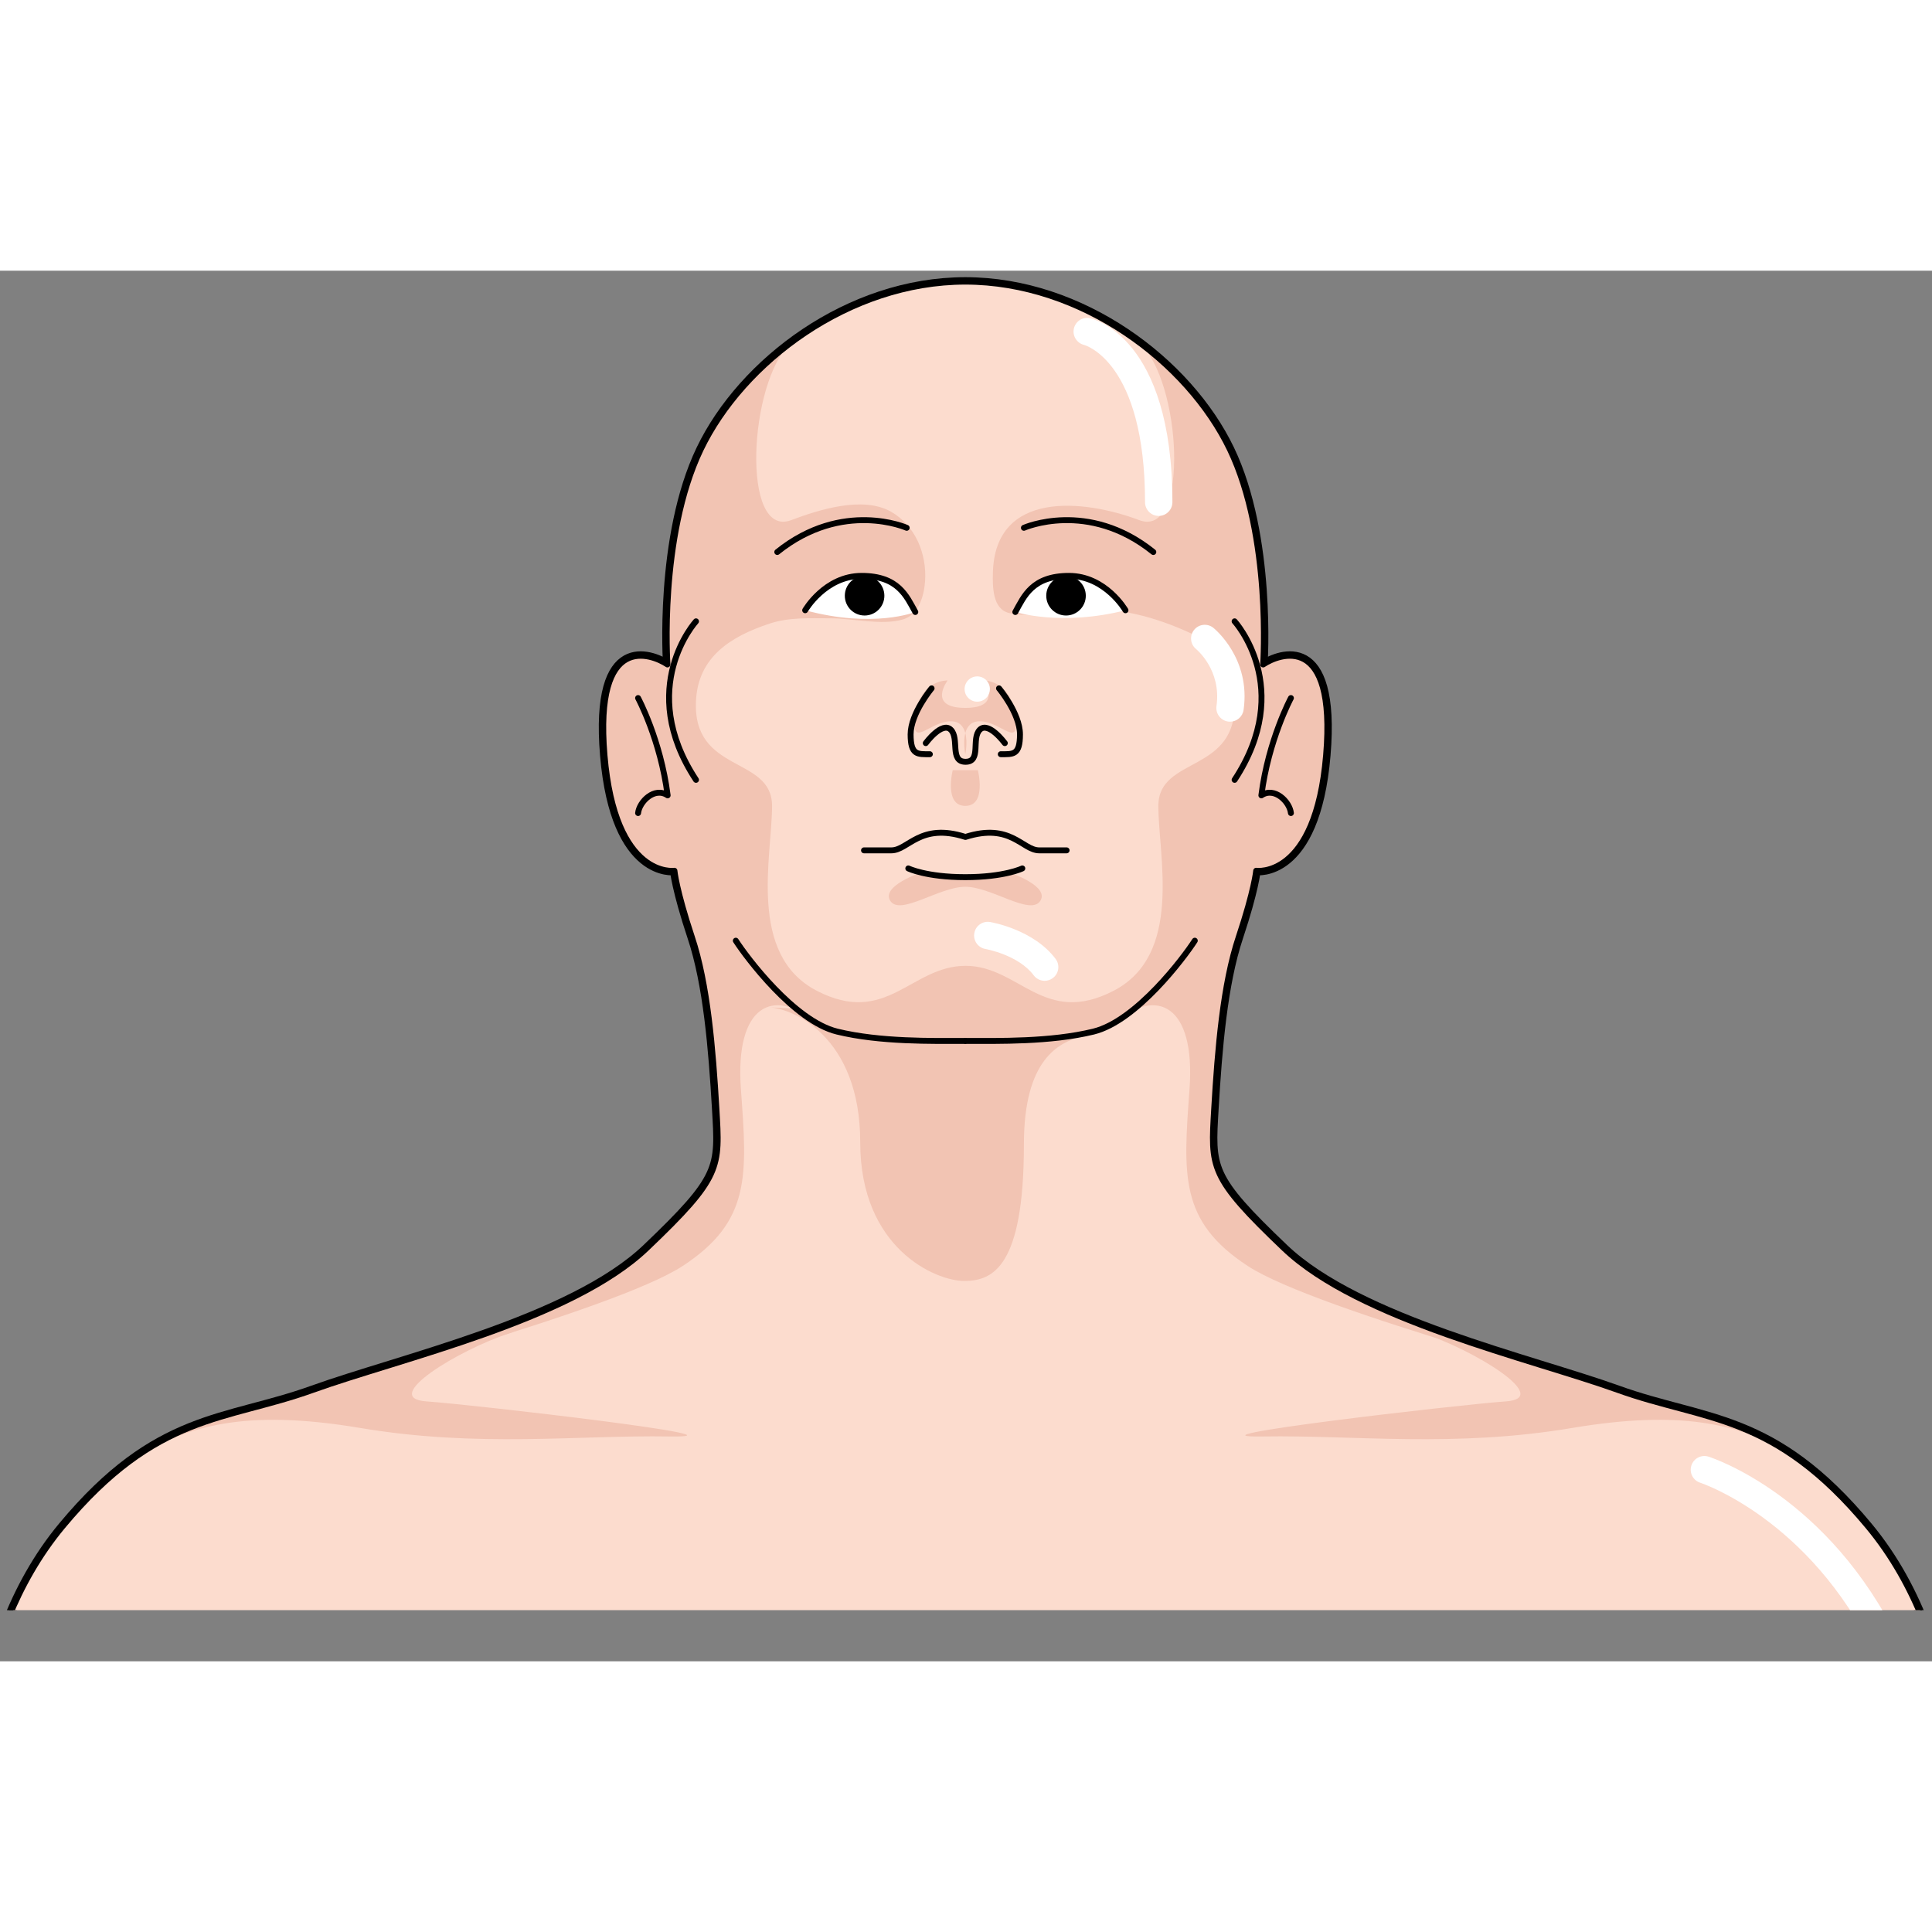 <?xml version="1.0" encoding="utf-8"?>
<!-- Created by: Science Figures, www.sciencefigures.org, Generator: Science Figures Editor -->
<!DOCTYPE svg PUBLIC "-//W3C//DTD SVG 1.0//EN" "http://www.w3.org/TR/2001/REC-SVG-20010904/DTD/svg10.dtd">
<svg version="1.0" id="Layer_1" xmlns="http://www.w3.org/2000/svg" xmlns:xlink="http://www.w3.org/1999/xlink" 
	 width="800px" height="800px" viewBox="0 0 652.814 469.878" enable-background="new 0 0 652.814 469.878"
	 xml:space="preserve">
<rect x="0" y="0" width="652.814" height="469.878" fill="#808080" stroke="none"/>
<symbol  id="New_Symbol_4_1_" viewBox="-326.407 -234.938 652.814 469.878">
	<g>
		<defs>
			<polygon id="SVGID_1_" points="326.407,234.939 -326.407,234.939 -326.407,-217.649 326.407,-217.649 			"/>
		</defs>
		<clipPath id="SVGID_2_">
			<use xlink:href="#SVGID_1_"  overflow="visible"/>
		</clipPath>
		<g clip-path="url(#SVGID_2_)">
			<path fill="#C49D89" d="M322.423-217.649c-4.271,9.878-9.852,19.529-17.148,28.313c-31.9,38.394-54.936,35.439-84.479,46.076
				c-29.535,10.635-87.422,23.625-112.83,47.846C82.567-71.198,83.155-68.243,84.339-48.158c1.178,20.089,2.957,41.946,8.273,57.89
				c5.318,15.955,5.906,22.449,5.906,22.449s20.078-2.949,23.629,38.995c3.543,41.935-15.949,34.263-21.268,30.712
				c0,0,2.953,43.123-11.221,72.665c-14.182,29.528-50.063,56.693-89.424,56.693c-39.354,0-75.244-27.165-89.414-56.693
				c-14.189-29.542-11.229-72.665-11.229-72.665c-5.316,3.551-24.82,11.223-21.27-30.712c3.545-41.944,23.631-38.995,23.631-38.995
				s0.592-6.494,5.904-22.449c5.318-15.943,7.09-37.801,8.271-57.89c1.184-20.085,1.771-23.04-23.627-47.257
				c-25.4-24.221-83.291-37.211-112.834-47.846c-29.527-10.637-52.566-7.683-84.469-46.076c-7.297-8.783-12.879-18.435-17.15-28.313
				H322.423z"/>
			<g>
				<g>
					<path fill="#BA8E79" d="M107.499-95.415c-25.4,24.217-24.813,27.172-23.631,47.257c1.18,20.089,2.959,41.946,8.275,57.89
						c5.316,15.955,5.906,22.449,5.906,22.449s20.076-2.949,23.625,38.995c3.545,41.935-15.949,34.263-21.264,30.712
						c0,0,2.953,43.123-11.223,72.665c-6.373,13.271-17.15,26.039-30.654,36.101c14.33-12.785,17.111-66.443,0.002-59.998
						c-11.259,4.24-37.326,12.008-45.543-1.545c-3.462-5.71-3.301-15.893-1.642-22.1c1.692-6.328,5.933-7.439,12.163-7.473
						c8.984-0.049,18.553,2.641,27.427,0.453c10.534-2.6,20.476-8.909,30.29-13.402c8.902-4.074,11.32-15.53,8.792-24.609
						C86.31,68.646,64.997,68.354,64.997,54.104c0-16.99,8.422-50.321-15.156-62.495C26.302-20.542,18.04-0.008-0.146,0.066
						c-0.012,0-0.025-0.003-0.043-0.003c-0.014,0-0.027,0.003-0.041-0.006c-18.344-0.065-26.605-20.6-50.146-8.448
						C-73.952,3.783-65.53,37.114-65.53,54.104c0,16.992-26.969,10.805-25.699,35.577c0.576,11.225,7.027,19.41,16.637,24.815
						c12.918,7.266,31.252,6.893,45.557,5.922c11.171-0.758,19.867,0.117,21.953,12.897c5.091,31.185-34.719,23.845-51.984,17.339
						c-17.063-6.428-14.341,46.903-0.119,59.881c-13.406-10.046-24.123-22.767-30.465-35.983
						c-14.186-29.542-11.225-72.665-11.225-72.665c-5.32,3.551-24.82,11.223-21.271-30.712
						c3.547-41.944,23.633-38.995,23.633-38.995s0.592-6.494,5.902-22.449c5.32-15.943,7.09-37.801,8.273-57.89
						c1.182-20.085,1.77-23.04-23.627-47.257c-25.4-24.221-83.291-37.211-112.836-47.846c-0.512-0.186-1.016-0.34-1.525-0.529
						c0,0,103.324,27.236,126.547,42.393c23.219,15.156,21.828,30.733,19.723,59.785c-2.104,29.051,11.535,33.801,24.262,23.129
						c12.646-10.605,51.137-6.885,51.607-6.842c0.467-0.043,38.805-3.764,51.453,6.842c12.725,10.672,26.363,5.922,24.26-23.129
						c-2.105-29.052-3.496-44.629,19.727-59.785c23.217-15.156,126.541-42.393,126.541-42.393s0,0.029,0,0.031
						c-0.49,0.174-0.969,0.319-1.467,0.498C190.792-132.626,132.903-119.636,107.499-95.415z"/>
					<path fill="#BA8E79" d="M14.694,31.581c-6.586-2.168-14.928-1.563-14.928-1.563s-8.346-0.605-14.932,1.563
						c0,0-13.742-4.568-10.373-9.622c3.371-5.053,16.504,4.812,25.305,4.812s21.932-9.864,25.301-4.812
						C28.435,27.013,14.694,31.581,14.694,31.581z"/>
					<path fill="#BA8E79" d="M4.015,66.165h-4.248h-4.25c0,0-3.037-12.061,4.25-12.061C7.05,54.104,4.015,66.165,4.015,66.165z"/>
					<g>
						<path fill="#BA8E79" d="M-0.233,71.559c0,0,0.852,3.958,0,7.153C-1.089,75.517-0.233,71.559-0.233,71.559z"/>
						<path fill="#BA8E79" d="M16.663,84.85c-1.701,12.048-10.92,11.628-10.92,11.628s7.031-9.263-5.977-9.263
							c-13.014,0-5.982,9.263-5.982,9.263s-9.215,0.42-10.918-11.628s4.648-2.164,12.021-2.164c2.971,0,4.299-1.817,4.879-3.974
							c0.574,2.156,1.902,3.974,4.875,3.974C12.015,82.686,18.366,72.802,16.663,84.85z"/>
					</g>
					<path fill="#BA8E79" d="M-67.259-13.938c8.525,0,31.52-9.824,31.52-45.661c0-35.839,25.471-46.821,35.125-46.821
						s20.182,4.625,20.182,46.242c0,28.902,11.984,34.16,19.035,36.305c0,0-50.426,11.668-61.67,9.936
						C-34.31-15.669-67.259-13.938-67.259-13.938z"/>
				</g>
				<g>
					<path fill="#E4BFB0" d="M67.86,153.731c-2.557,0-4.625,2.07-4.625,4.625c0,47.535-20.383,53.096-20.592,53.145
						c-2.447,0.602-4.006,3.063-3.451,5.52c0.551,2.459,2.92,4.021,5.402,3.523c1.139-0.235,27.889-6.386,27.889-62.188
						C72.483,155.802,70.417,153.731,67.86,153.731z"/>
					<path fill="#E4BFB0" d="M89.222,82.553c-0.219,0-0.439,0.016-0.66,0.048c-2.531,0.361-4.285,2.704-3.924,5.232
						c1.742,12.189-6.77,19.154-6.855,19.224c-1.99,1.595-2.318,4.505-0.723,6.499c1.598,1.99,4.502,2.318,6.504,0.723
						c0.518-0.416,12.711-10.393,10.23-27.756C93.466,84.217,91.487,82.553,89.222,82.553z"/>
					<path fill="#E4BFB0" d="M8.069,93.583c0-2.359-1.914-4.271-4.271-4.271s-4.271,1.912-4.271,4.271
						c0,2.36,1.914,4.271,4.271,4.271S8.069,95.943,8.069,93.583z"/>
					<path fill="#E4BFB0" d="M26.581-4.999c-1.41,0-2.795,0.641-3.703,1.852C17.694,3.769,6.696,5.725,6.585,5.745
						c-2.512,0.43-4.211,2.816-3.781,5.329c0.42,2.517,2.783,4.206,5.311,3.79c0.6-0.1,14.732-2.553,22.16-12.465
						c1.537-2.045,1.119-4.941-0.926-6.474C28.519-4.698,27.544-4.999,26.581-4.999z"/>
					<path fill="#E4BFB0" d="M311.161-234.938c-1.719,0-3.367,0.959-4.166,2.61c-22.002,45.471-58.535,57.608-58.9,57.726
						c-2.436,0.777-3.777,3.381-2.996,5.814c0.779,2.43,3.361,3.771,5.813,2.995c1.654-0.528,40.697-13.504,64.412-62.507
						c1.109-2.299,0.148-5.066-2.15-6.18C312.522-234.792,311.837-234.938,311.161-234.938z"/>
				</g>
				<path fill="#BA8E79" d="M220.325-143.261c-17.426,6.273-44.697,13.392-69.367,23.129c-0.754-1.5,0.098-2.883,3.498-3.988
					c16.834-5.479,44.002-21.869,28.014-22.991c-15.99-1.123-113.064-12.345-82.01-11.854c31.057,0.491,64.334-3.857,104.408,2.877
					c37.418,6.289,55.406,0.833,70.732-6.838C257.013-151.468,240.128-150.39,220.325-143.261z M-182.343-147.111
					c-15.99,1.122,11.178,17.513,28.012,22.991c3.547,1.152,4.336,2.607,3.4,4.184c-24.803-9.839-52.32-17.008-69.871-23.324
					c-18.301-6.595-34.111-7.98-51.082-17.215l-6.471-3.904c-0.057-0.039-0.113-0.082-0.174-0.119
					c16.053,8.459,33.857,15.119,73.787,8.41c40.074-6.734,73.352-2.386,104.406-2.877
					C-69.276-159.456-166.351-148.234-182.343-147.111z"/>
				
					<path fill="none" stroke="#8A543E" stroke-width="2" stroke-linecap="round" stroke-linejoin="round" stroke-miterlimit="10" d="
					M-91.229,116.462c0,0-20.482-22.449,0-53.56"/>
				
					<path fill="none" stroke="#8A543E" stroke-width="2" stroke-linecap="round" stroke-linejoin="round" stroke-miterlimit="10" d="
					M90.761,116.462c0,0,20.475-22.449,0-53.56"/>
				
					<path fill="none" stroke="#8A543E" stroke-width="2" stroke-linecap="round" stroke-linejoin="round" stroke-miterlimit="10" d="
					M-77.782,8.554c3.551-5.515,19.693-27.171,34.256-30.721c14.58-3.541,32.145-3.152,43.164-3.152"/>
				<path fill="#FFFFFF" d="M-54.343,120.204c0,0,6.691,11.615,19.09,11.615c12.408,0,15.166-6.896,18.119-12.205
					C-17.134,119.614-31.231,113.968-54.343,120.204z"/>
				
					<path fill="none" stroke="#000000" stroke-width="2" stroke-linecap="round" stroke-linejoin="round" stroke-miterlimit="10" d="
					M-54.343,120.204c0,0,6.691,11.615,19.09,11.615c12.408,0,15.166-6.896,18.119-12.205"/>
				<path d="M-27.583,125.11c0-3.691-2.99-6.682-6.684-6.682c-3.689,0-6.68,2.99-6.68,6.682c0,3.697,2.99,6.686,6.68,6.686
					C-30.573,131.796-27.583,128.808-27.583,125.11z"/>
				
					<path fill="none" stroke="#8A543E" stroke-width="2" stroke-linecap="round" stroke-linejoin="round" stroke-miterlimit="10" d="
					M-11.624,93.813c0,0-7.09-8.463-7.09-15.557c0-7.081,2.371-6.693,6.504-6.693"/>
				
					<path fill="none" stroke="#8A543E" stroke-width="2" stroke-linecap="round" stroke-linejoin="round" stroke-miterlimit="10" d="
					M77.312,8.554C73.771,3.039,57.624-18.617,43.05-22.167c-14.563-3.541-32.131-3.152-43.164-3.152"/>
				<path fill="#FFFFFF" d="M53.884,120.204c0,0-6.693,11.615-19.098,11.615c-12.406,0-15.166-6.896-18.119-12.205
					C16.667,119.614,32.11,114.683,53.884,120.204z"/>
				
					<path fill="none" stroke="#000000" stroke-width="2" stroke-linecap="round" stroke-linejoin="round" stroke-miterlimit="10" d="
					M53.884,120.204c0,0-6.693,11.615-19.098,11.615c-12.406,0-15.166-6.896-18.119-12.205"/>
				<path d="M27.116,125.11c0-3.691,2.994-6.682,6.682-6.682c3.691,0,6.682,2.99,6.682,6.682c0,3.697-2.99,6.686-6.682,6.686
					C30.11,131.796,27.116,128.808,27.116,125.11z"/>
				
					<path fill="none" stroke="#8A543E" stroke-width="2" stroke-linecap="round" stroke-linejoin="round" stroke-miterlimit="10" d="
					M11.155,93.813c0,0,7.084-8.463,7.084-15.557c0-7.081-2.363-6.693-6.488-6.693"/>
				
					<path fill="none" stroke="#8A543E" stroke-width="2" stroke-linecap="round" stroke-linejoin="round" stroke-miterlimit="10" d="
					M13.12,75.308c0,0-5.506,7.483-8.463,4.521C1.706,76.88,5.315,69.001-0.146,69.001c-5.455,0-2.021,7.879-4.975,10.828
					c-2.961,2.962-8.471-4.521-8.471-4.521"/>
				
					<path fill="none" stroke="#8A543E" stroke-width="2" stroke-linecap="round" stroke-linejoin="round" stroke-miterlimit="10" d="
					M-34.462,39.077c1.895,0,6.645,0,9.256,0c5.711,0,9.664,9.451,25.018,4.529c15.344,4.922,19.219-4.529,24.932-4.529
					c2.605,0,7.363,0,9.252,0"/>
				
					<path fill="none" stroke="#8A543E" stroke-width="2" stroke-linecap="round" stroke-linejoin="round" stroke-miterlimit="10" d="
					M19.03,32.972c0,0-6.041-2.953-19.264-2.953c-13.229,0-19.262,2.953-19.262,2.953"/>
				
					<path fill="none" stroke="#8A543E" stroke-width="2" stroke-linecap="round" stroke-linejoin="round" stroke-miterlimit="10" d="
					M-20.04,148.063c0,0-21.619,9.604-43.73-8.176"/>
				
					<path fill="none" stroke="#8A543E" stroke-width="2" stroke-linecap="round" stroke-linejoin="round" stroke-miterlimit="10" d="
					M19.567,148.063c0,0,21.619,9.604,43.727-8.176"/>
			</g>
		</g>
		<g clip-path="url(#SVGID_2_)">
			<path fill="none" stroke="#8A543E" stroke-width="2" stroke-miterlimit="10" d="M109.936,90.069c0,0-7.593-14.107-9.983-32.878
				c4.435,2.984,9.559-2.135,9.983-5.978"/>
			<path fill="none" stroke="#8A543E" stroke-width="2" stroke-miterlimit="10" d="M-110.653,90.069c0,0,7.599-14.107,9.988-32.878
				c-4.439,2.984-9.563-2.135-9.988-5.978"/>
		</g>
	</g>
</symbol>
<g id="New_Symbol_2_1_">
</g>
<g id="New_Symbol_2">
</g>
<g id="New_Symbol_3">
</g>
<g id="New_Symbol_3_1_">
</g>
<g id="New_Symbol_4">
</g>
<g>
	<defs>
		<rect id="SVGID_5_" width="652.814" height="452.589"/>
	</defs>
	<clipPath id="SVGID_4_">
		<use xlink:href="#SVGID_5_"  overflow="visible"/>
	</clipPath>
	<g clip-path="url(#SVGID_4_)">
		<path fill="none" stroke="#000000" stroke-width="3" stroke-linecap="round" stroke-linejoin="round" stroke-miterlimit="10" d="
			M651.066,459.295c-4.525-12.192-10.914-24.255-19.855-35.019c-31.9-38.394-54.936-35.439-84.479-46.076
			c-29.533-10.635-87.422-23.625-112.826-47.846c-25.4-24.217-24.813-27.172-23.631-47.257c1.18-20.089,2.959-41.946,8.275-57.89
			c5.316-15.955,5.906-22.449,5.906-22.449s20.076,2.949,23.625-38.995c3.545-41.935-15.949-34.263-21.264-30.712
			c0,0,2.953-43.123-11.223-72.665c-14.18-29.528-50.063-56.693-89.422-56.693c-39.354,0-75.246,27.165-89.418,56.693
			c-14.186,29.542-11.225,72.665-11.225,72.665c-5.32-3.551-24.82-11.223-21.271,30.712c3.547,41.944,23.633,38.995,23.633,38.995
			s0.592,6.494,5.902,22.449c5.32,15.943,7.09,37.801,8.273,57.89c1.182,20.085,1.77,23.04-23.627,47.257
			c-25.4,24.221-83.291,37.211-112.836,47.846c-29.529,10.637-52.564,7.683-84.471,46.076c-8.455,10.179-14.627,21.518-19.1,33.031"
			/>
		<path fill="#FCDCCE" d="M648.83,452.589c-4.271-9.878-9.852-19.529-17.148-28.313c-31.9-38.394-54.936-35.439-84.479-46.076
			c-29.535-10.635-87.422-23.625-112.83-47.846c-25.398-24.217-24.811-27.172-23.627-47.257c1.178-20.089,2.957-41.946,8.273-57.89
			c5.318-15.955,5.906-22.449,5.906-22.449s20.078,2.949,23.629-38.995c3.543-41.935-15.949-34.263-21.268-30.712
			c0,0,2.953-43.123-11.221-72.665c-14.182-29.528-50.063-56.693-89.424-56.693c-39.354,0-75.244,27.165-89.414,56.693
			C223.039,89.929,226,133.052,226,133.052c-5.316-3.551-24.82-11.223-21.27,30.712c3.545,41.944,23.631,38.995,23.631,38.995
			s0.592,6.494,5.904,22.449c5.318,15.943,7.09,37.801,8.271,57.89c1.184,20.085,1.771,23.04-23.627,47.257
			c-25.4,24.221-83.291,37.211-112.834,47.846c-29.527,10.637-52.566,7.683-84.469,46.076c-7.297,8.783-12.879,18.435-17.15,28.313
			H648.83z"/>
		<g>
			<g>
				<path fill="#F2C4B3" d="M433.906,330.354c-25.4-24.217-24.813-27.172-23.631-47.257c1.18-20.089,2.959-41.946,8.275-57.89
					c5.316-15.955,5.906-22.449,5.906-22.449s20.076,2.949,23.625-38.995c3.545-41.935-15.949-34.263-21.264-30.712
					c0,0,2.953-43.123-11.223-72.665c-6.373-13.271-17.15-26.039-30.654-36.101c14.33,12.785,17.111,66.446,0,59.998
					c-18.946-7.141-48.684-10.049-49.445,17.69c-0.137,4.973-0.081,12.378,5.483,13.702c6.445,1.533,16.212-0.335,22.819-1.014
					c13.307-1.366,26.8,2.369,38.775,7.951c10.443,4.869,13.928,10.908,14.529,22.645c1.271,24.771-25.699,18.584-25.699,35.576
					c0,16.99,8.422,50.321-15.156,62.495c-23.539,12.151-31.801-8.383-49.986-8.457c-0.012,0-0.025,0.003-0.043,0.003
					c-0.014,0-0.027-0.003-0.041,0.006c-18.344,0.065-26.605,20.6-50.146,8.448c-23.576-12.174-15.154-45.505-15.154-62.495
					c0-16.992-26.969-10.805-25.699-35.578c0.757-14.752,11.692-21.648,24.84-26.006c6.593-2.186,13.439-1.799,20.645-1.799
					c7.439,0,17.336,2.523,24.525,0.358c5.169-1.556,7.039-7.794,7.39-12.838c0.643-9.272-3.263-18.91-11.604-23.587
					c-9.451-5.299-24.146-0.677-33.633,2.898c-17.063,6.431-14.342-46.902-0.119-59.881c-13.406,10.046-24.123,22.767-30.465,35.983
					c-14.186,29.542-11.225,72.665-11.225,72.665c-5.32-3.551-24.82-11.223-21.271,30.712c3.547,41.944,23.633,38.995,23.633,38.995
					s0.592,6.494,5.902,22.449c5.32,15.943,7.09,37.801,8.273,57.89c1.182,20.085,1.77,23.04-23.627,47.257
					c-25.4,24.221-83.291,37.211-112.836,47.846c-0.512,0.186-1.016,0.34-1.525,0.529c0,0,103.324-27.236,126.547-42.393
					c23.219-15.156,21.828-30.733,19.723-59.785c-2.104-29.051,11.535-33.801,24.262-23.129
					c12.646,10.605,51.137,6.885,51.607,6.842c0.467,0.043,38.805,3.764,51.453-6.842c12.725-10.672,26.363-5.922,24.26,23.129
					c-2.105,29.052-3.496,44.629,19.727,59.785c23.217,15.156,126.541,42.393,126.541,42.393s0-0.029,0-0.031
					c-0.49-0.174-0.969-0.319-1.467-0.498C517.199,367.565,459.311,354.575,433.906,330.354z"/>
				<path fill="#F2C4B3" d="M341.102,203.358c-6.586,2.168-14.928,1.563-14.928,1.563s-8.346,0.605-14.932-1.563
					c0,0-13.742,4.568-10.373,9.622c3.371,5.053,16.504-4.812,25.305-4.812s21.932,9.864,25.301,4.812
					C354.842,207.927,341.102,203.358,341.102,203.358z"/>
				<path fill="#F2C4B3" d="M330.422,168.774h-4.248h-4.25c0,0-3.037,12.061,4.25,12.061
					C333.457,180.835,330.422,168.774,330.422,168.774z"/>
				<g>
					<path fill="#F2C4B3" d="M326.174,163.381c0,0,0.852-3.958,0-7.153C325.318,159.423,326.174,163.381,326.174,163.381z"/>
					<path fill="#F2C4B3" d="M343.07,150.09c-1.701-12.048-10.92-11.628-10.92-11.628s7.031,9.263-5.977,9.263
						c-13.014,0-5.982-9.263-5.982-9.263s-9.215-0.42-10.918,11.628s4.648,2.164,12.021,2.164c2.971,0,4.299,1.817,4.879,3.974
						c0.574-2.156,1.902-3.974,4.875-3.974C338.422,152.254,344.773,162.138,343.07,150.09z"/>
				</g>
				<path fill="#F2C4B3" d="M259.148,248.878c8.525,0,31.52,9.824,31.52,45.661c0,35.839,25.471,46.821,35.125,46.821
					s20.182-4.625,20.182-46.242c0-28.902,11.984-34.16,19.035-36.305c0,0-50.426-11.668-61.67-9.936
					C292.098,250.608,259.148,248.878,259.148,248.878z"/>
			</g>
			<g>
				<path fill="#FFFFFF" d="M391.525,82.854c-2.557,0-4.625-2.07-4.625-4.625c0-47.535-20.383-53.096-20.592-53.145
					c-2.447-0.602-4.006-3.063-3.451-5.52c0.551-2.459,2.92-4.021,5.402-3.523c1.139,0.235,27.889,6.386,27.889,62.188
					C396.148,80.784,394.082,82.854,391.525,82.854z"/>
				<path fill="#FFFFFF" d="M415.629,152.387c-0.219,0-0.439-0.016-0.66-0.048c-2.531-0.361-4.285-2.704-3.924-5.232
					c1.742-12.189-6.77-19.154-6.855-19.224c-1.99-1.595-2.318-4.505-0.723-6.499c1.598-1.99,4.502-2.318,6.504-0.723
					c0.518,0.416,12.711,10.393,10.23,27.756C419.873,150.723,417.895,152.387,415.629,152.387z"/>
				<circle fill="#FFFFFF" cx="330.205" cy="141.356" r="4.271"/>
				<path fill="#FFFFFF" d="M352.988,239.938c-1.41,0-2.795-0.641-3.703-1.852c-5.184-6.916-16.182-8.872-16.293-8.893
					c-2.512-0.43-4.211-2.816-3.781-5.329c0.42-2.517,2.783-4.206,5.311-3.79c0.6,0.1,14.732,2.553,22.16,12.465
					c1.537,2.045,1.119,4.941-0.926,6.474C354.926,239.638,353.951,239.938,352.988,239.938z"/>
				<path fill="#FFFFFF" d="M637.568,469.878c-1.719,0-3.367-0.959-4.166-2.61c-22.002-45.471-58.535-57.608-58.9-57.726
					c-2.436-0.777-3.777-3.381-2.996-5.814c0.779-2.43,3.361-3.771,5.813-2.995c1.654,0.528,40.697,13.504,64.412,62.507
					c1.109,2.299,0.148,5.066-2.15,6.18C638.93,469.731,638.244,469.878,637.568,469.878z"/>
			</g>
			<path fill="#F2C4B3" d="M546.732,378.2c-17.426-6.273-44.697-13.392-69.367-23.129c-0.754,1.5,0.098,2.883,3.498,3.988
				c16.834,5.479,44.002,21.869,28.014,22.991c-15.99,1.123-113.064,12.345-82.01,11.854c31.057-0.491,64.334,3.857,104.408-2.877
				c37.418-6.289,55.406-0.833,70.732,6.838C583.42,386.407,566.535,385.329,546.732,378.2z M144.064,382.051
				c-15.99-1.122,11.178-17.513,28.012-22.991c3.547-1.152,4.336-2.607,3.4-4.184c-24.803,9.839-52.32,17.008-69.871,23.324
				c-18.301,6.595-34.111,7.98-51.082,17.215l-6.471,3.904c-0.057,0.039-0.113,0.082-0.174,0.119
				c16.053-8.459,33.857-15.119,73.787-8.41c40.074,6.734,73.352,2.386,104.406,2.877
				C257.131,394.396,160.057,383.174,144.064,382.051z"/>
			<path fill="none" stroke="#000000" stroke-width="2" stroke-linecap="round" stroke-linejoin="round" stroke-miterlimit="10" d="
				M649.994,456.498c-4.445-11.233-10.525-22.282-18.783-32.222c-31.9-38.394-54.936-35.439-84.479-46.076
				c-29.533-10.635-87.422-23.625-112.826-47.846c-25.4-24.217-24.813-27.172-23.631-47.257c1.18-20.089,2.959-41.946,8.275-57.89
				c5.316-15.955,5.906-22.449,5.906-22.449s20.076,2.949,23.625-38.995c3.545-41.935-15.949-34.263-21.264-30.712
				c0,0,2.953-43.123-11.223-72.665c-14.18-29.528-50.063-56.693-89.422-56.693c-39.354,0-75.246,27.165-89.418,56.693
				c-14.186,29.542-11.225,72.665-11.225,72.665c-5.32-3.551-24.82-11.223-21.271,30.712c3.547,41.944,23.633,38.995,23.633,38.995
				s0.592,6.494,5.902,22.449c5.32,15.943,7.09,37.801,8.273,57.89c1.182,20.085,1.77,23.04-23.627,47.257
				c-25.4,24.221-83.291,37.211-112.836,47.846c-29.529,10.637-52.564,7.683-84.471,46.076
				c-7.979,9.604-13.926,20.244-18.328,31.086"/>
			<path fill="none" stroke="#000000" stroke-width="2" stroke-linecap="round" stroke-linejoin="round" stroke-miterlimit="10" d="
				M235.178,118.478c0,0-20.482,22.449,0,53.56"/>
			<path fill="none" stroke="#000000" stroke-width="2" stroke-linecap="round" stroke-linejoin="round" stroke-miterlimit="10" d="
				M417.168,118.478c0,0,20.475,22.449,0,53.56"/>
			<path fill="none" stroke="#000000" stroke-width="2" stroke-linecap="round" stroke-linejoin="round" stroke-miterlimit="10" d="
				M248.625,226.386c3.551,5.515,19.693,27.171,34.256,30.721c14.58,3.541,32.145,3.152,43.164,3.152"/>
			<path fill="#FFFFFF" d="M272.064,114.735c0,0,6.691-11.615,19.09-11.615c12.408,0,15.166,6.896,18.119,12.205
				C309.273,115.325,295.176,120.972,272.064,114.735z"/>
			<path fill="none" stroke="#000000" stroke-width="2" stroke-linecap="round" stroke-linejoin="round" stroke-miterlimit="10" d="
				M272.064,114.735c0,0,6.691-11.615,19.09-11.615c12.408,0,15.166,6.896,18.119,12.205"/>
			<path d="M298.824,109.829c0,3.691-2.99,6.682-6.684,6.682c-3.689,0-6.68-2.99-6.68-6.682c0-3.697,2.99-6.686,6.68-6.686
				C295.834,103.144,298.824,106.132,298.824,109.829z"/>
			<path fill="none" stroke="#000000" stroke-width="2" stroke-linecap="round" stroke-linejoin="round" stroke-miterlimit="10" d="
				M314.783,141.126c0,0-7.09,8.463-7.09,15.557c0,7.081,2.371,6.693,6.504,6.693"/>
			<path fill="none" stroke="#000000" stroke-width="2" stroke-linecap="round" stroke-linejoin="round" stroke-miterlimit="10" d="
				M403.719,226.386c-3.541,5.515-19.688,27.171-34.262,30.721c-14.563,3.541-32.131,3.152-43.164,3.152"/>
			<path fill="#FFFFFF" d="M380.291,114.735c0,0-6.693-11.615-19.098-11.615c-12.406,0-15.166,6.896-18.119,12.205
				C343.074,115.325,358.518,120.257,380.291,114.735z"/>
			<path fill="none" stroke="#000000" stroke-width="2" stroke-linecap="round" stroke-linejoin="round" stroke-miterlimit="10" d="
				M380.291,114.735c0,0-6.693-11.615-19.098-11.615c-12.406,0-15.166,6.896-18.119,12.205"/>
			<path d="M353.523,109.829c0,3.691,2.994,6.682,6.682,6.682c3.691,0,6.682-2.99,6.682-6.682c0-3.697-2.99-6.686-6.682-6.686
				C356.518,103.144,353.523,106.132,353.523,109.829z"/>
			<path fill="none" stroke="#000000" stroke-width="2" stroke-linecap="round" stroke-linejoin="round" stroke-miterlimit="10" d="
				M337.563,141.126c0,0,7.084,8.463,7.084,15.557c0,7.081-2.363,6.693-6.488,6.693"/>
			<path fill="none" stroke="#000000" stroke-width="2" stroke-linecap="round" stroke-linejoin="round" stroke-miterlimit="10" d="
				M339.527,159.632c0,0-5.506-7.483-8.463-4.521c-2.951,2.949,0.658,10.828-4.803,10.828c-5.455,0-2.021-7.879-4.975-10.828
				c-2.961-2.962-8.471,4.521-8.471,4.521"/>
			<path fill="none" stroke="#000000" stroke-width="2" stroke-linecap="round" stroke-linejoin="round" stroke-miterlimit="10" d="
				M291.945,195.862c1.895,0,6.645,0,9.256,0c5.711,0,9.664-9.451,25.018-4.529c15.344-4.922,19.219,4.529,24.932,4.529
				c2.605,0,7.363,0,9.252,0"/>
			<path fill="none" stroke="#000000" stroke-width="2" stroke-linecap="round" stroke-linejoin="round" stroke-miterlimit="10" d="
				M345.438,201.968c0,0-6.041,2.953-19.264,2.953c-13.229,0-19.262-2.953-19.262-2.953"/>
			<path fill="none" stroke="#000000" stroke-width="2" stroke-linecap="round" stroke-linejoin="round" stroke-miterlimit="10" d="
				M306.367,86.876c0,0-21.619-9.604-43.73,8.176"/>
			<path fill="none" stroke="#000000" stroke-width="2" stroke-linecap="round" stroke-linejoin="round" stroke-miterlimit="10" d="
				M345.975,86.876c0,0,21.619-9.604,43.727,8.176"/>
		</g>
	</g>
	<g clip-path="url(#SVGID_4_)">
		<path fill="none" stroke="#000000" stroke-width="2" stroke-linecap="round" stroke-linejoin="round" stroke-miterlimit="10" d="
			M436.195,144.401c0,0-7.593,14.107-9.983,32.878c4.435-2.985,9.558,2.135,9.983,5.978"/>
		<path fill="none" stroke="#000000" stroke-width="2" stroke-linecap="round" stroke-linejoin="round" stroke-miterlimit="10" d="
			M215.607,144.401c0,0,7.598,14.107,9.986,32.878c-4.438-2.985-9.563,2.135-9.986,5.978"/>
	</g>
</g>
<g id="New_Symbol_5">
</g>
<g id="New_Symbol">
</g>
</svg>